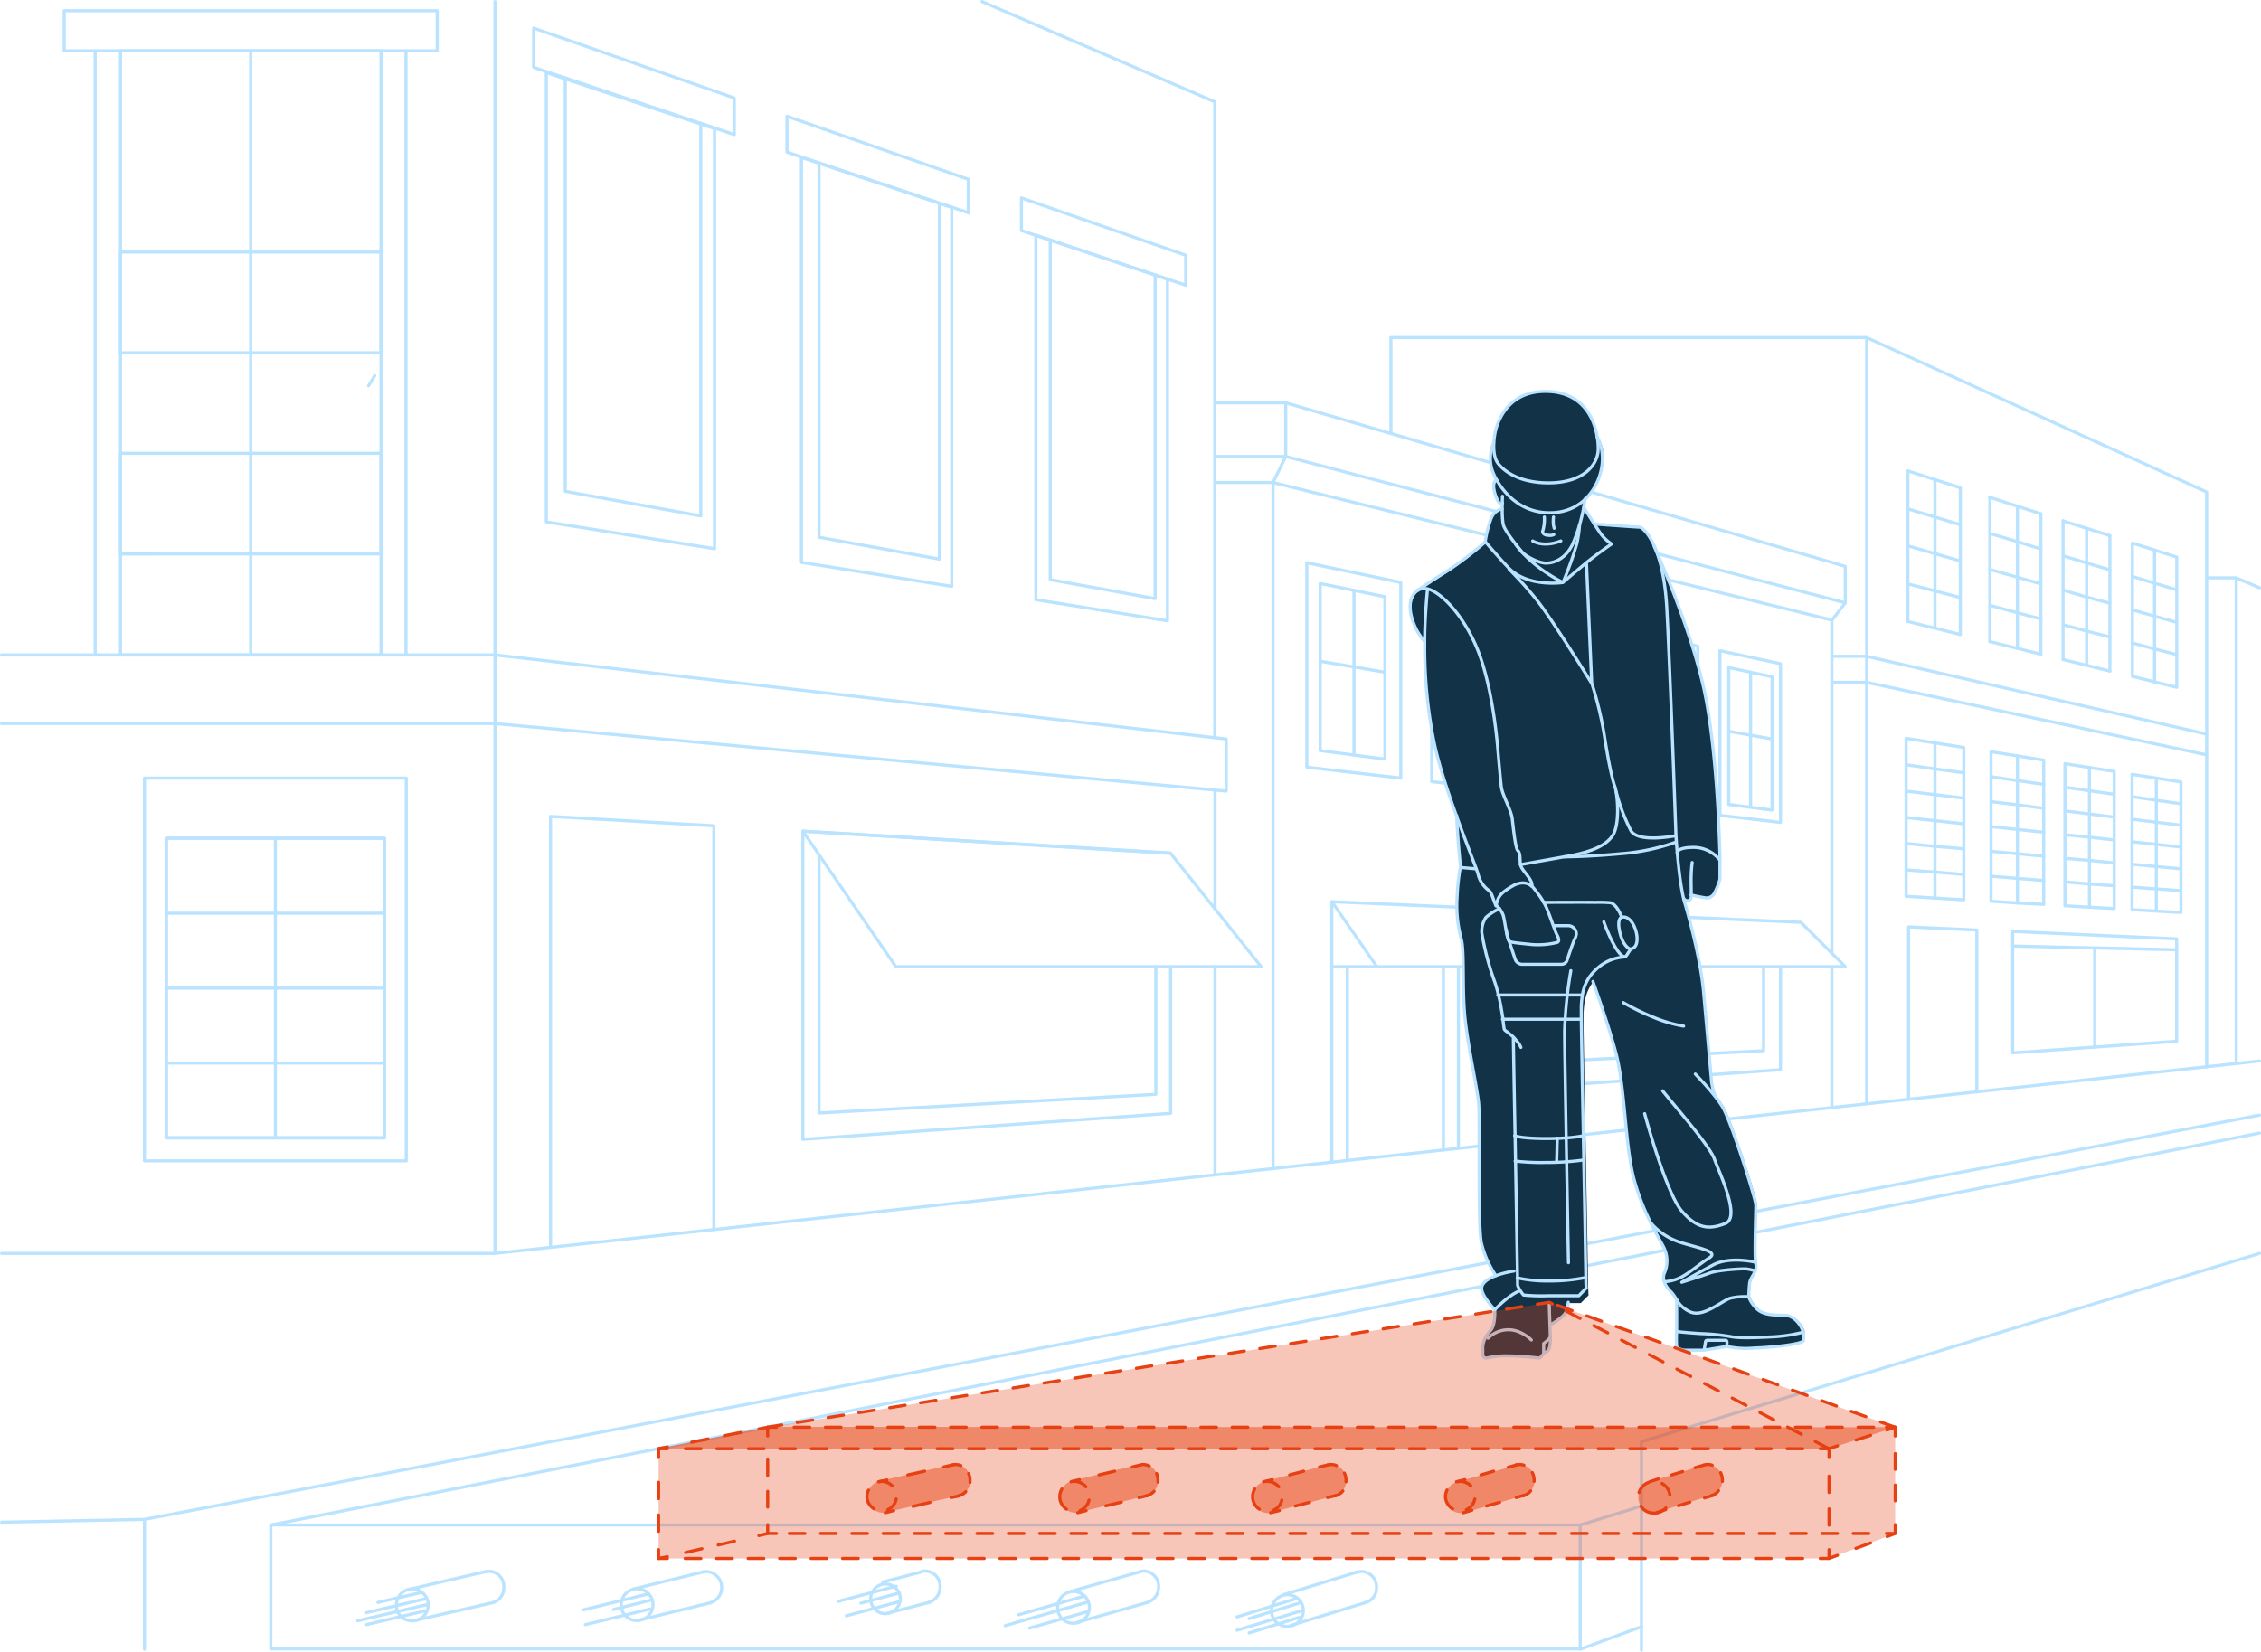 <svg xmlns="http://www.w3.org/2000/svg" viewBox="0 0 724 529.05"><defs><style>.cls-1,.cls-10,.cls-22,.cls-23,.cls-24,.cls-3{fill:none;stroke-linecap:round;stroke-linejoin:round}.cls-1{stroke:#bae3ff}.cls-10,.cls-22,.cls-23,.cls-24,.cls-3{stroke:#e74013}.cls-10{stroke-dasharray:5.13 5.13}.cls-22{stroke-dasharray:5.04 5.04}.cls-23{stroke-dasharray:5.24 5.24}.cls-24{stroke-dasharray:5.01 5.01}.cls-27{opacity:.47;fill:#e74013;isolation:isolate}</style></defs><g id="Слой_2" data-name="Слой 2"><g id="Слой_1-2" data-name="Слой 1"><path class="cls-1" d="M723.5 362.9L86.71 488.43m438.91-6.08L506 488.43M525.62 521L506 528.21M.5 401.44h158l565-61.64m-565.01 61.64V.5m155.96 0L389 32.62v203.62m.05 54.88V253m0 123.31V309.6m197.54 45.07V309.6M389.05 129h22.65l179.17 52.4v11.72l-4.28 5.52v106.68"/><path class="cls-1" d="M590.87 193.08L411.7 146.2V129m-22.65 17.2h22.65l-4.06 8.34m178.95 44.06l-179-44.06h-18.54m18.59 0v219.74"/><path class="cls-1" d="M706.6 341.72V157.59l-108.86-49.47H445.39v30.65m152.35-30.65v245.43M706.6 185.08h9.46l7.44 3.16m-7.44-3.16V340.7m-40.45-125.76l-15-3.71m-32.89-8.01l-16.79-4.17m26.25 6.43l16.34 4.05m22.09-37.97l-15-4.73m-32.89-10.6l-16.79-5.41m42.59 13.75l-16.34-5.29"/><path class="cls-1" d="M682.82 173.93l14.2 4.5v41.7l-14.2-3.5m23.78 25.13l-108.86-23.21h-11.15m96.23-1.92v-42.7m-7.21 41.01v-43.38m-14.99 39.67v-44.4m-7.1 42.71v-45m-16.34 40.94v-46.2m-9.46 43.94v-47m-16.79 42.83v-48.23m-237.1-61.41v109.42l-42.14-6.76V75.32zM174.94 23.26v143.9l53.86 8.57V41.18zm81.7 27.16v129.7l48.12 7.67V66.42zm313.49 162.16v50.82l-19.38-2.26v-52.73zm-26.48-5.64v53.42l-21.3-2.48v-55.56zm-28.51-6.08V257l-22.87-2.6V196zm-66.6-14.31v62.65l-30.08-3.49v-65.47zm9.92 2.14v61.64l23.44 2.81v-59.49zm239.91 61.75v41.81l-15.66-.9V248zM677 247.06V291l-7.89-.45-7.89-.45v-45.52l7.89 1.24zm-22.58-3.61v46.2l-8.42-.45-8.45-.56v-47.89l8.45 1.35zm-25.58-4.05v48.79l-9.24-.56-9.24-.57v-50.59l9.24 1.46zm77.76-4.28l-108.86-24.91h-11.15m-410.3 189.2V261.48l52.29 3v129.3m146.27-120.46v-.12l-117.76-7v98.71l117.76-8.34v-47"/><path class="cls-1" d="M257.09 266.22l29.75 43.38h117l-29-36.28zm169.37 106.04v-83.51l14.42 20.85h40.91l-14.09-19-41.24-1.81M467 309.6v58.15m103.13-58.15v33l-77.86 5.52v-56.44l84.4 3.72 14.2 14.2h-98.6m118.88 42.48v-55.21l21.86 1v51.84M697 333.49V300.7l-52.51-2.37v38.88zM440.88 309.6h-14.42m65.81-17.92l15.1 17.92m-114.72-72.91l-234.16-26.93H.5m392.15 43.61l-234.16-21.64H.5m392.15 4.96v16.68M130 16.28H30.47v193.48H130zm.09 232.92H46.25v122.6h83.84zM140 3.43H20.56v12.85H140zm95.12 39.67l-64.24-21.53m139.17 46.54L252 48.73m-16.88-17.35L170.88 9m139.17 48.41L252 37.24m75.07 26.14l52.62 18.37v9.58l-52.62-17.47m0-10.48v10.48m-17.02-16.45v10.81M252 37.24v11.49m-16.88-17.35V43.1M170.88 9v12.57"/><path class="cls-1" d="M262.27 273.88v82.6l107.84-6V309.6m194.61 0v26.93l-26.59 1.36m-38.31-28.29v30.2l29.52-1.46m8.79-.45V309.6m-8.79 28.74V309.6m-97.92 0v62m30.76-62v58.71M122 16.28H38.59v193.48H122zm-41.72 0v193.48m42.82 58.71H53.24v95.9h69.86z"/><path class="cls-1" d="M123.1 268.47H53.24v24h69.86zm0 24H53.24v24h69.86zm0 24H53.24v24h69.86zm0 24.01H53.24v24h69.86zm-34.93-72.01v96M122 145.19H38.59v32.23H122zm0-64.46H38.59V113H122zm247.89 7.33v103.67l-33.58-6.08V76.9m-35.5-11.83v114l-38.54-7V52.34m-37.86-12.85v125.76L181 157.36V25m241.74 161.88v53.53l20.73 2.71v-52zm144.69 29.87v42.7l-13.86-1.8v-43.83zm-26.71-5.52V256l-15.1-2v-45.93zm-28.85-5.98v46.88l-15.77-2V202zM462 195l16.91 3.49v49.25L462 245.6z"/><path class="cls-1" d="M422.74 211.79l10.82 1.8 9.8 1.69m52.74 9.13l7.89 1.35 7.77 1.35m55.67 9.58l-6.88-1.24-7-1.24m-12.83-2.14l-7.55-1.35-7.55-1.24m-46.76-8.11l-8.46-1.47-8.4-1.35m-28.44-29.41v52.62m36.84-45.07v49.92m90.15-31.33v43.16m-27.38-48.79V255M504 203.68v47.55m185.92-75.05v42.26m.56 30.76v42.6m-22.31-122.61V213m.9 32.82v44.74M646 242.1v47.1m-26.4-51.27v49.81M646 162.09v45.53m-26.4-53.98v47.44m56.01-7.88l-7.55-2-7.44-2.2m-32.9-9.33l-8.12-2.36-8.67-2.48m26.25 7.55l8.79 2.48 7.55 2.14m29.3 8.34l7.1 2 7.1 2m1.35 71.95l-15.66-1.69m-28.29-3.05l-8.45-.9-8.45-.9m-8.68-.9l-9.24-1-9.24-1m50.82 5.49l7.89.79 7.89.9m.04-7.32l-7.89-1-7.89-1m-50.86-6.34l9.24 1.13 9.24 1.12m8.68 1.13l8.45 1 8.45 1.13m43.95 5.42l-15.66-1.91M677 283.68l-7.89-.56-7.89-.68m-50.86-3.83l9.24.68 9.24.79m8.68.56l8.45.68 8.45.67m43.95 3.27l-15.66-1.13m15.66-5.86l-15.66-1.46m-28.29-2.59l-8.45-.79-8.45-.79m-8.68-.79l-9.24-.79-9.24-.9m50.82 4.73l7.89.68 7.89.79m21.41-18.93l-15.66-2.26m-28.29-3.94L646 250l-8.45-1.24m-8.71-1.25l-9.24-1.24-9.24-1.35m50.82 7.21l7.89 1.13 7.89 1.12M675.61 204l-7.55-1.91-7.44-2M610.93 187l8.67 2.25 8.12 2.14m9.46 2.48l8.79 2.37 7.55 2m29.3 7.69l7.1 1.91 7.1 1.81m-.02-20.74l-7.1-2.14-7.1-2.14m-29.28-8.79l-7.52-2.36-8.79-2.6m-9.49-2.81l-8.12-2.48-8.67-2.6M660.62 178l7.44 2.26 7.55 2.25m-4.85 121.01v31.89M697 304.19L644.51 303M506 488.43H86.71v39.67H506zm-95 22.32l23.78-7.33m2.61 9.81l-24.23 7.43m-45.75-7.43l-22.65 6.42m-2.48-9.8l22.72-6.43m-82.33 3.27l12.51-3.27m2.25 9.81l-13 3.38m-154-7.44l25.24-5.86m1.92 10.03l-24.8 5.66m69.98-10.06l22.54-5.52m2.14 9.92l-22.65 5.52"/><path class="cls-1" d="M157.59 513.34a4.85 4.85 0 003.71-5 4.77 4.77 0 00-4.39-5.07 4.34 4.34 0 00-1.24.11m-24 15.71a5.09 5.09 0 10-4.74-5.07 4.91 4.91 0 004.74 5.07zm95.78-5.75a5.12 5.12 0 00-1-10 4.73 4.73 0 00-1.24.11M203.67 519a5.08 5.08 0 10-4.73-5.07 4.91 4.91 0 004.73 5.07zm93.76-5.77a5.22 5.22 0 003.61-5 4.91 4.91 0 00-4.74-5.07 3.88 3.88 0 00-1.12.11m-6.89 8.67a4.75 4.75 0 10-4.93 4.88 4.91 4.91 0 004.93-4.88zm79.12 1.29a5.22 5.22 0 003.6-5 4.89 4.89 0 00-4.73-5.07c-.34 0-.79.11-1.13.11m72.24 9.96a4.85 4.85 0 003.38-4.85 4.91 4.91 0 00-4.73-5.07 5.31 5.31 0 00-1.36.23m-22.76 17.35a5.08 5.08 0 10-4.73-5.07 4.9 4.9 0 004.73 5.07zm-68.51-1.02a5.08 5.08 0 10-4.74-5.07 4.91 4.91 0 004.74 5.07zm-228.87-.78L136.4 514m50.48 1.59l20.29-5m-10.71 4.89l11.72-2.93m-20.73 7.78l20.73-5m-87.18-2.1l13.75-3.16m-17.39 10.26l18.7-4.4m-18.7.56l18.7-4.39m132.3.79L287 508m-11.32 5.45l12.4-3.27M271 517.51l17.24-4.62m37.93 4.28l20.62-5.86m-24.91 9.35l26-7.43m-18.22 8.22l18.25-5.18m48.23 1.58l18.94-5.85M400 518.41l16.11-5m-19.97 8.72l20.51-6.2M400 523l16.11-5M723.5 357.15L46.25 486.63l-45.75.9m723-86.09l-197.88 60.29v66.82M46.25 486.63v41.58"/><path d="M577.57 429.39c-.45 1.12-10.71 2.25-15.89 2.36a33.4 33.4 0 01-8.22-.45l-.23-.11-7.44 1.24h-6.2c-.67 0-2.47-.56-2.59-1.24a33.94 33.94 0 010-4.73V416.2l-.11-.11c-.11-.23-.34-.45-.45-.68a16 16 0 00-1.13-1.69c-.79-.79-3.38-3.38-2.25-6.08a9.68 9.68 0 00.22-7.33c-.56-1.24-1.12-2.48-1.8-3.71s-1.58-2.93-2.48-4.74a74.56 74.56 0 01-5.63-14.65c-1.47-5.63-2.14-13-2.82-20.06-.67-7.32-1.46-14.87-3-20.62-2-7.55-5.18-16.67-6.87-21.41l-.34-.9-.57.79a14.33 14.33 0 00-2.36 6 28.35 28.35 0 00-.34 4.4v3.49c.11 6.54.34 21.64.67 37.3 0 2.59.12 5.18.12 7.78.33 15.88.56 31.1.67 37.63l.12 3.27-2.48 2.48h-3.72l-.11.45a8.9 8.9 0 01-.79 2.93c-.68 1.13-2.93 2.7-4.74 3.72l-.22.11v.34c0 1.24.11 2.37.11 3.38v.79c0 3.15-.68 3.6-1.35 3.94l-.23.12a2.77 2.77 0 00-.67.56l-.34.34c-.34.45-.68.9-1 .9a3.76 3.76 0 01-.9-.11c-1.69-.12-5.63-.57-9.35-.57a25.44 25.44 0 00-6.53.79.91.91 0 01-.91-.22 1.44 1.44 0 01-.45-.91v-2.62a8.71 8.71 0 012.48-5.07c1.58-1.69 1.35-6 1.35-6.42v-.23l-.11-.11c-1.8-1.92-3.94-4.73-4.05-6.42s1.12-3 3.94-4.17l.56-.23-.34-.45a34.68 34.68 0 01-4.28-9.8c-.67-3.38-.79-17.69-.79-29.3 0-7.33 0-13.75-.22-15.66s-.79-5.64-1.58-9.7c-1-5.63-2.25-12.62-2.82-17.91-.45-4.28-.45-9.24-.45-13.53a68.86 68.86 0 00-.56-11.15l-.11-.68a36.5 36.5 0 01-1.13-13.07 63.12 63.12 0 011-9.13v-.11c-.11-1.13-1.12-11-1.24-16.45v-.11a171.63 171.63 0 01-7.14-23.6 142.6 142.6 0 01-2.93-30.31v-1.91l-.12-.12a23 23 0 01-2.36-3.49c-3.27-6.31-2.15-9.8-1.24-11.27a5.3 5.3 0 011.35-1.46c.11-.12 4.28-2.93 9.46-6.2a98.18 98.18 0 0012.06-9.35l.11-.12v-.34a37.4 37.4 0 011.7-6.76 5.14 5.14 0 013.38-3.6l.33-.12v-1.65h-.45c-.11 0-.11 0-.22-.11-.68-.45-1.69-3-2-5.07a2.33 2.33 0 01.56-2.25l.34-.23-.22-.34a16.49 16.49 0 01-1.58-3.94 12.27 12.27 0 01.79-7.55l.11-.23a24.36 24.36 0 01.9-4.84c1.69-5.3 5.75-11.5 15.66-11.5 5 0 8.91 1.47 11.84 4.51a19 19 0 014.73 10l.11.23a12.25 12.25 0 011.69 6.87 18.46 18.46 0 01-5.48 12.76l-.11.12v.11c-.11.45-.23 1.35-.45 2.48v.22l.11.12c.34.56 1.8 2.81 3.16 5l.11.22h.22c1.36.11 13.41 1 14.2 1 .57 0 2.6 1.47 4.62 6.09.57 1.24 11.84 26.37 16 46.43 4.28 20.62 5 53.75 5 54.09v6a22.11 22.11 0 01-1.8 4.51 2.79 2.79 0 01-2.93 1.46c-1.13-.22-3.15-.56-3.94-.79l-.57-.11v1.13a1 1 0 01-.9.67h-.56l-.79-.11.22.79c1.69 5.63 5.08 18.82 6 28.28.34 3.5.67 7.89 1.12 12.17l.23 2.37c.56 5.86 1 11.16 1.24 13.18a18.28 18.28 0 001.13 5.41v.23l.11.11a39.86 39.86 0 012.48 3.49c2.48 4.17 10.7 29.19 10.7 31.67 0 .45 0 1.69-.11 3.16-.11 4.62-.23 12.39 0 15.09a1.06 1.06 0 00.11.57 4.48 4.48 0 01-.22 2.14v.09l-.68 1.35a8.35 8.35 0 00-1.13 2.71c-.22 2.14-.22 3.72-.22 3.94v.23a11 11 0 002.37 3.6c1.69 1.81 3.83 2.37 8.9 2.37 4.39 0 6.08 4.73 6.31 5.3v.11a25.09 25.09 0 00-.36 2.78z" fill="#123248"/><path class="cls-1" d="M457.11 188.57s-1 10.26-.9 17.13a152.89 152.89 0 003 32c2.93 14.53 13.18 39 14.08 42.25a9 9 0 003.38 5.19c1 .67 1.24 2.36 2.37 5 .56-2.71 1.13-3.95 5.19-6.31s6.19 0 6.19 0 .57-.57-.67-2.48-2.82-3.27-2.93-4.74 0-3.49-.79-4.17-1.47-7.43-1.8-10.25-3.16-7.44-3.5-10.26-1.13-12.16-1.13-12.16-1.35-18.49-6.19-31-13.19-20.29-17.24-20.29c-3.72 0-6.88 4.74-2.48 13.41a24.63 24.63 0 002.48 3.61m23.47-57.15c2.71 3.49 8.12 6.31 16.23 6.31 11.27 0 15.78-5.86 15.89-10.71s-1.91-18.59-16.9-18.59c-9.58 0-13.86 6-15.67 11.49-.9 2.93-1.57 8.79.45 11.5z"/><path class="cls-1" d="M478.29 141.81a12.69 12.69 0 00-.78 7.66c.9 4.06 6.76 14.76 18.7 14.76s16.9-10.36 16.9-17.24c0-4.62-1.69-7-1.69-7"/><path class="cls-1" d="M479.31 153.75s-1.24.23-1 2.48 1.58 5.19 2.26 5.19c.22 0 .34-.12.56-.23"/><path class="cls-1" d="M481.11 158.94s-.34 7.21.34 9.35 4.84 7.21 5.86 8.45 5.18 3.61 7.77 3.61 6.2-1.35 8.46-6a54.42 54.42 0 004-14.54"/><path class="cls-1" d="M507.14 162.54s4.62 7.33 5.64 8.68a13.67 13.67 0 003.26 3s-5.07 3.5-8.45 6.31-7.1 6-7.1 6a114.19 114.19 0 004.4-12.29 37.34 37.34 0 00.9-6.08M481 163s-2.6.23-3.72 3.61a38.15 38.15 0 00-1.69 6.88s5.74 6.64 7.66 8.56c6.2 6.2 17.24 4.51 17.24 4.51s-9.69-4.62-15.21-12.29"/><path class="cls-1" d="M508 180.35l1.69 38.54s-12.62-20.51-17.58-26.71a123.21 123.21 0 00-8.9-9.92m26.52 36.63a118.83 118.83 0 013.95 16.34c1.12 7.43 2.48 14.2 3.38 16.56s1.8 12.4-.79 16-7.89 5.19-13.64 6.31l-15.77 2.82"/><path class="cls-1" d="M510.52 167.84s13.64 1 14.54 1 7.55 5.08 8.67 26 2.93 72.8 2.93 72.8-12 2.48-14.42-1.58a61.47 61.47 0 01-4.73-12.5m19.15 14.12s.91 15.1 2.82 21.52 5.18 19.16 6 28.29 2.14 24 2.48 27.72a18 18 0 001.13 5.41m-39.02-36.29c1.8 5.07 5.07 14.43 7.21 22.32 3.16 11.38 2.93 29.18 5.86 40.68a74 74 0 005.64 14.67c2 4.16 3.94 7.09 4.39 8.45a9.72 9.72 0 01-.22 7.32c-1 2.37.9 4.85 2.25 6.09a11.7 11.7 0 011.69 2.48 9.3 9.3 0 004.62 3.94c4.17 1.58 9.92-3.72 12.62-4.51a20.42 20.42 0 015.86-.45s0-1.69.23-4.06c.11-1.57 1.24-2.81 1.8-4.16a3.75 3.75 0 00.22-2.26c0-.22-.11-.34-.11-.56-.34-3.5.11-16.23.11-18.26s-8-27.15-10.7-31.55-8.68-10.47-8.68-10.47m-6.2-74.29a67.62 67.62 0 01-17.66 3.72c-10.7 1-18.14 1-18.14 1m-4.43 149.89s3.84-2.15 4.85-3.84a10.58 10.58 0 00.9-3.38m-15.77-3.6c-3.72 1.58-7.78 6-7.78 6s.34 4.85-1.35 6.65a8.69 8.69 0 00-2.48 5.07v2.59a1.07 1.07 0 001.13 1.13h.22a26 26 0 016.54-.68c4.62 0 9.8.68 10.14.68s.9-.68 1.35-1.24c.23-.23.34-.45.68-.56.68-.46 1.58-.57 1.58-4.06v-.68c-.12-3.49-.34-9.69-.34-10.93"/><path class="cls-1" d="M490.35 429.16s-3.15-3.27-7.32-3.27a9.31 9.31 0 00-6.54 2.71m17.81 4.84v-3.15a10.16 10.16 0 002.25-2.14m-17.92-8.68s-3.94-4.17-4.17-6.54c-.45-4.28 10.37-5.85 10.37-5.85"/><path class="cls-1" d="M479 408.54a31.74 31.74 0 01-4.62-10.37c-1.24-5.52-.45-40-.9-44.85s-3.5-18.48-4.4-27.61-.11-20.73-1.12-24.79a41.06 41.06 0 01-1.36-13.86 64.64 64.64 0 011-9.24l5.07.45m-4.97-.34s-1.13-10.92-1.24-16.67M528.89 392a20.84 20.84 0 009 5.85c5.63 1.81 12.73 2.93 9.46 5s-7.32 5.64-10 6.65a13.68 13.68 0 01-4.39 1m29.17-6.24s-8.22-2-13.63.9-10 5.52-10 5.52 6.2-1.91 8.9-2.93 10.26-1.46 11.83-1.35a21 21 0 012.77.6m-25.11 9.2v10.26s3.83.45 7.89.67a69 69 0 019.69 1c3.16.56 9.24.22 13.75 0a51.41 51.41 0 009.24-1.47s-1.69-5.41-6.31-5.41-7.1-.45-8.91-2.36a10.62 10.62 0 01-2.36-3.72"/><path class="cls-1" d="M536.89 426.46a33.94 33.94 0 000 4.73c.11.68 1.8 1.24 2.59 1.24h6.2l.45-2.7a.52.52 0 01.56-.46h5.86a.49.49 0 01.45.46v1.12c0 .23.12.45.34.45a28.5 28.5 0 008.23.45c6.76-.22 15.77-1.35 15.89-2.36a11.17 11.17 0 000-2.71m-31.78 5.75l7.55-1.24m-26.59-74.49s6.76 25.13 11.83 31.1 9 6 14 4.06-1.8-16-3.49-20.62-13.52-17.92-16.57-21.86m-2.73-174.44s11.72 25.8 16.11 46.54 5 54.09 5 54.09a10.68 10.68 0 00-8.45-4.17c-5.41 0-5.3 1.69-5.3 1.69m13.71 2.48v6a22.11 22.11 0 01-1.8 4.51 2.8 2.8 0 01-2.93 1.46c-1.47-.22-4.51-.9-4.51-.9"/><path class="cls-1" d="M541.85 276.24a46.4 46.4 0 00-.34 5.64c0 2.37.11 5.18 0 5.86a1.31 1.31 0 01-1.8.56 1.4 1.4 0 01-.57-.56m-40.46 76.79c-.12 2.59-.12 5.3-.23 7.67M487 335.46a6.94 6.94 0 00-1.47-2.25 10.44 10.44 0 00-1-1.13c-.79-.68-1.58-1.35-2.37-1.92a1.16 1.16 0 01-.56-1 27.6 27.6 0 01-.34-2.93c-.34-2.14-.79-5.07-1.47-7.66-.33-1.47-.78-2.93-1.23-4.29a88 88 0 01-4.06-15.43 8 8 0 011.35-5.07 17.66 17.66 0 014.36-2.77"/><path class="cls-1" d="M494.34 289c5 0 12.22-.06 16.62 0a41.45 41.45 0 014.62.11c2.14.34 3.72 4.63 3.72 4.63s-1.69.33-.57 5 3.38 5.3 3.38 5.3l-1.24 1.92a1.15 1.15 0 01-.9.56 14.26 14.26 0 00-8.11 3.27 19.92 19.92 0 00-2.25 2.25 13.89 13.89 0 00-2.93 6.76 28.35 28.35 0 00-.34 4.4v3.38c.11 6.53.34 21.63.67 37.3 0 2.59.12 5.18.12 7.77.34 15.89.56 31.22.67 37.64 0 2 .12 3.27.12 3.27l-2.37 2.44h-9.8a61.12 61.12 0 01-7.89-.23c-.34-.34-1.92-2.48-1.92-3.38v-1.69c-.11-6.09-.45-27-.79-45.53-.33-16.79-.56-31.55-.56-31.55"/><path class="cls-1" d="M519.3 293.77c1.8-.46 3.49 1.24 4.39 3.94s.79 6-1.58 6.2m-8.56-8.68s3.61 10.14 6.42 11.16M485 363.74s1.8.91 10.14.91 11.83-.91 11.83-.91m-21.82 8.12a72.4 72.4 0 009.92.45 87.24 87.24 0 0012.06-.79m-21.3 37.75a45.5 45.5 0 0010.37 1 57.72 57.72 0 0011.6-1.12m-28.17-90.48h26.93m-25.46 7.77h25.24"/><path class="cls-1" d="M503 310.89a139.9 139.9 0 00-2 19.27c0 8.45 1.24 74.26 1.24 74.26M498 296.47h4.06a2.65 2.65 0 012.7 2.59 3.39 3.39 0 01-.22 1 4.29 4.29 0 01-.46 1c-.67 1.69-1.69 4.62-2.25 6.42a1.92 1.92 0 01-1.8 1.36h-12.62a2.41 2.41 0 01-2.26-1.69c-.67-2-1.8-5.41-2.59-7.89 0 0-.1-.58-.28-1.57"/><path class="cls-1" d="M490.46 283.68c.79.9 1.47 1.81 2.14 2.71a22.31 22.31 0 013 5.29c.67 1.58 2.48 6.88 2.93 7.67s1 2.14.11 2.48a25.5 25.5 0 01-8.23.67c-3-.34-6.31-.56-7.1-1s-1.35-6.31-2-8.45a7.73 7.73 0 00-2.26-3.16m11.75-116.64s3.27 2.25 9 0m-5.28-7.66a13.53 13.53 0 01-.45 4.28c-.45.79.45 1.58 1.8 1.58a2.94 2.94 0 001.69-.23m-.11-5.63a11.09 11.09 0 000 2.7l.22.9m-22.08 4.4a110.71 110.71 0 01-12.28 9.35c-5.3 3.27-9.47 6.2-9.47 6.2m65.92 131.96a82.63 82.63 0 0010 4.84 44.33 44.33 0 009.35 2.7"/><path class="cls-3" d="M530.69 484.38l2.71-.9"/><path d="M537.45 482.24l6.2-1.92" stroke-dasharray="3.83 3.83" stroke="#e74013" fill="none" stroke-linecap="round" stroke-linejoin="round"/><path class="cls-3" d="M545.79 479.76l2.6-.79h.11m-3.05-9.69l-2.7.79"/><path d="M538.81 471.31l-5.86 1.8" stroke-dasharray="3.65 3.65" stroke="#e74013" fill="none" stroke-linecap="round" stroke-linejoin="round"/><path class="cls-3" d="M531 473.67l-2.7.9m-59.7 9.92l2.71-.79"/><path d="M476 482.35l7.1-2" stroke-dasharray="4.36 4.36" stroke="#e74013" fill="none" stroke-linecap="round" stroke-linejoin="round"/><path class="cls-3" d="M485.51 479.64l2.7-.78m-2.59-9.69l-.34.11-2.37.67"/><path d="M478.29 471.19l-6.87 2" stroke-dasharray="4.25 4.25" stroke="#e74013" fill="none" stroke-linecap="round" stroke-linejoin="round"/><path class="cls-3" d="M469.05 473.9l-2.7.68m-59.5 9.91c.11 0 .22-.11.45-.11l2.37-.57"/><path d="M414.74 482.35l7.77-2" stroke-dasharray="4.74 4.74" stroke="#e74013" fill="none" stroke-linecap="round" stroke-linejoin="round"/><path class="cls-3" d="M425.1 479.64l2.71-.67m-2.59-9.8l-2.71.67"/><path d="M417.44 471.19l-7.55 2" stroke-dasharray="4.64 4.64" stroke="#e74013" fill="none" stroke-linecap="round" stroke-linejoin="round"/><path class="cls-3" d="M407.41 473.9l-2.36.56-.45.12M367.41 479l-2.71.67"/><path class="cls-10" d="M359.07 481.11l-8.45 2"/><path class="cls-3" d="M347.8 483.81l-2.7.68m20.17-15.32l-2.71.67"/><path class="cls-10" d="M356.93 471.19l-8.45 2"/><path class="cls-3" d="M345.66 473.9l-2.37.56-.33.12m-59.5 9.91l2.7-.68"/><path d="M292.36 482.46l9.13-2.14" stroke-dasharray="5.57 5.57" stroke="#e74013" fill="none" stroke-linecap="round" stroke-linejoin="round"/><path class="cls-3" d="M304.53 479.64l2.7-.56m-2.23-9.91l-2.82.67"/><path d="M296.08 471.19l-9 2" stroke-dasharray="5.53 5.53" stroke="#e74013" fill="none" stroke-linecap="round" stroke-linejoin="round"/><path class="cls-3" d="M284 474l-2.14.45-.56.11M548.05 479a4 4 0 002.25-1.58"/><path d="M551.54 474.46v-.34a5.47 5.47 0 00-1.8-4.05" stroke-dasharray="2.89 2.89" stroke="#e74013" fill="none" stroke-linecap="round" stroke-linejoin="round"/><path class="cls-3" d="M548.27 469.28a4 4 0 00-2.82 0"/><path d="M529.34 484.6a5.08 5.08 0 10-4.73-5.07 4.91 4.91 0 004.73 5.07zm-66.48-5.07a4.74 4.74 0 109.46-.67 4.78 4.78 0 00-4.73-4.4 4.9 4.9 0 00-4.73 5.07zm-61.76 0a4.75 4.75 0 109.47-.67 4.79 4.79 0 00-4.74-4.4 4.92 4.92 0 00-4.73 5.07zm-61.75 0a4.75 4.75 0 109.47-.67 4.79 4.79 0 00-4.74-4.4 4.92 4.92 0 00-4.73 5.07zm-61.75 0a4.74 4.74 0 109.46-.67 4.78 4.78 0 00-4.73-4.4 5 5 0 00-4.73 5.07z" stroke-dasharray="4.55 4.55" stroke="#e74013" fill="none" stroke-linecap="round" stroke-linejoin="round"/><path class="cls-3" d="M487.76 479.08a4.64 4.64 0 002.37-1.58"/><path d="M491.25 474.46v-.34a5.43 5.43 0 00-1.8-4.05" stroke-dasharray="2.93 2.93" stroke="#e74013" fill="none" stroke-linecap="round" stroke-linejoin="round"/><path class="cls-3" d="M488 469.28a4.4 4.4 0 00-2.81 0m-57.61 9.8a4.64 4.64 0 002.42-1.58"/><path d="M431 474.58v-.46a5.27 5.27 0 00-1.69-3.94" stroke-dasharray="2.86 2.86" stroke="#e74013" fill="none" stroke-linecap="round" stroke-linejoin="round"/><path class="cls-3" d="M427.92 469.39a4 4 0 00-1.57-.34 3.63 3.63 0 00-1.13.12m-58.04 9.91a5.22 5.22 0 002.37-1.46"/><path d="M370.79 474.69v-.57a5.36 5.36 0 00-1.58-3.83" stroke-dasharray="2.82 2.82" stroke="#e74013" fill="none" stroke-linecap="round" stroke-linejoin="round"/><path class="cls-3" d="M368 469.5a5.41 5.41 0 00-1.8-.45 2.33 2.33 0 00-.9.12m-58.4 9.91a4.44 4.44 0 002.36-1.35"/><path d="M310.61 474.8v-.68a5.39 5.39 0 00-1.57-3.83" stroke-dasharray="2.91 2.91" stroke="#e74013" fill="none" stroke-linecap="round" stroke-linejoin="round"/><path class="cls-3" d="M307.68 469.39a4.59 4.59 0 00-1.69-.34 2.94 2.94 0 00-1 .12m-59.17-12.06l-2.82.56"/><path d="M237.14 458.8l-20.51 4.06" stroke-dasharray="5.31 5.31" stroke="#e74013" fill="none" stroke-linecap="round" stroke-linejoin="round"/><path class="cls-3" d="M213.7 463.42l-2.81.56m395.98-6.87l-2.71.9"/><path d="M599 459.7l-8 2.59" stroke-dasharray="4.92 4.92" stroke="#e74013" fill="none" stroke-linecap="round" stroke-linejoin="round"/><path class="cls-3" d="M588.39 463.08l-2.71.9m21.19 27.16l-2.59 1"/><path d="M599 494.18l-8 2.93" stroke-dasharray="5.03 5.03" stroke="#e74013" fill="none" stroke-linecap="round" stroke-linejoin="round"/><path class="cls-3" d="M588.39 498.13l-2.71 1m0-2.81v2.82h-2.81"/><path class="cls-22" d="M577.23 499.14H216.52"/><path class="cls-3" d="M213.7 499.14h-2.81v-2.82"/><path class="cls-23" d="M210.89 490.46v-20.73"/><path class="cls-3" d="M210.89 466.8V464h2.81"/><path class="cls-22" d="M219.45 464h360.6"/><path class="cls-3" d="M582.87 464h2.81v2.82"/><path class="cls-23" d="M585.68 472.77v20.62"/><path class="cls-3" d="M606.87 488.32v2.82h-2.82"/><path class="cls-24" d="M598.42 491.14h-347"/><path class="cls-3" d="M248.64 491.14h-2.82v-2.82"/><path class="cls-22" d="M245.82 482.69v-19.95"/><path class="cls-3" d="M245.82 459.92v-2.81h2.82"/><path class="cls-24" d="M254.27 457.11h347"/><path class="cls-3" d="M604.05 457.11h2.82v2.81"/><path class="cls-22" d="M606.87 465.56v19.95"/><path class="cls-3" d="M210.89 499.14l2.81-.56"/><path d="M219.56 497.23l20.51-4.74" stroke-dasharray="5.35 5.35" stroke="#e74013" fill="none" stroke-linecap="round" stroke-linejoin="round"/><path class="cls-3" d="M243 491.82l2.82-.68"/><path class="cls-27" d="M546.81 469.05a1.79 1.79 0 00-.79.12l-.9.22-16.23 5-.56.11a5.07 5.07 0 00-3.72 5 4.9 4.9 0 004.73 5.07 5.76 5.76 0 001.35-.22l.57-.23 17.12-5.3a5.15 5.15 0 003.16-4.73 5 5 0 00-4.73-5.04zm-55.45 5.07a5.05 5.05 0 01-3 4.74l-19.15 5.52-.57.11a3.17 3.17 0 01-1 .11 4.89 4.89 0 01-4.73-5.07 5 5 0 013.49-4.84l.34-.11 18.48-5.19.45-.11a3.17 3.17 0 011-.11 4.73 4.73 0 014.69 4.95zm-60.28 0a5.13 5.13 0 01-3.27 4.85l-20.62 5.41c-.11 0-.23.11-.34.11a3.23 3.23 0 01-1 .11 4.9 4.9 0 01-4.73-5.07 5.09 5.09 0 013.5-4.95l.33-.12 20.18-5.29.33-.12c.23 0 .57-.11.79-.11a5.1 5.1 0 014.83 5.18zm-60.29 0a4.88 4.88 0 01-3.38 4.85l-22 5.41h-.22a3.2 3.2 0 01-1 .11 4.91 4.91 0 01-4.74-5.07 5.13 5.13 0 013.5-5l.33-.11 22-5.41h.11c.23 0 .45-.11.79-.11a5.26 5.26 0 014.61 5.33zm-60.06 0a5.12 5.12 0 01-3.38 4.85l-.57.11-22.78 5.19-.56.11a3.23 3.23 0 01-1 .11 5.15 5.15 0 01-4.73-5.52 5.3 5.3 0 013.94-4.62l22.77-5.18.56-.12a3.2 3.2 0 011-.11 5.09 5.09 0 014.75 5.18z" opacity=".47"/><path d="M210.89 463.87v35.27h374.79l21.19-8v-34l-110.77-40-250.28 40z" style="isolation:isolate" opacity=".3" fill="#e74013"/><path d="M606.87 457.11l-110.77-40M585.68 464l-89.58-46.9-250.28 40" stroke-dasharray="5 5" stroke="#e74013" fill="none" stroke-linecap="round" stroke-linejoin="round"/><path class="cls-27" d="M606.87 457.11L585.68 464H210.89l34.93-7z"/><path class="cls-1" d="M120 120.29l-2 3.26"/></g></g></svg>